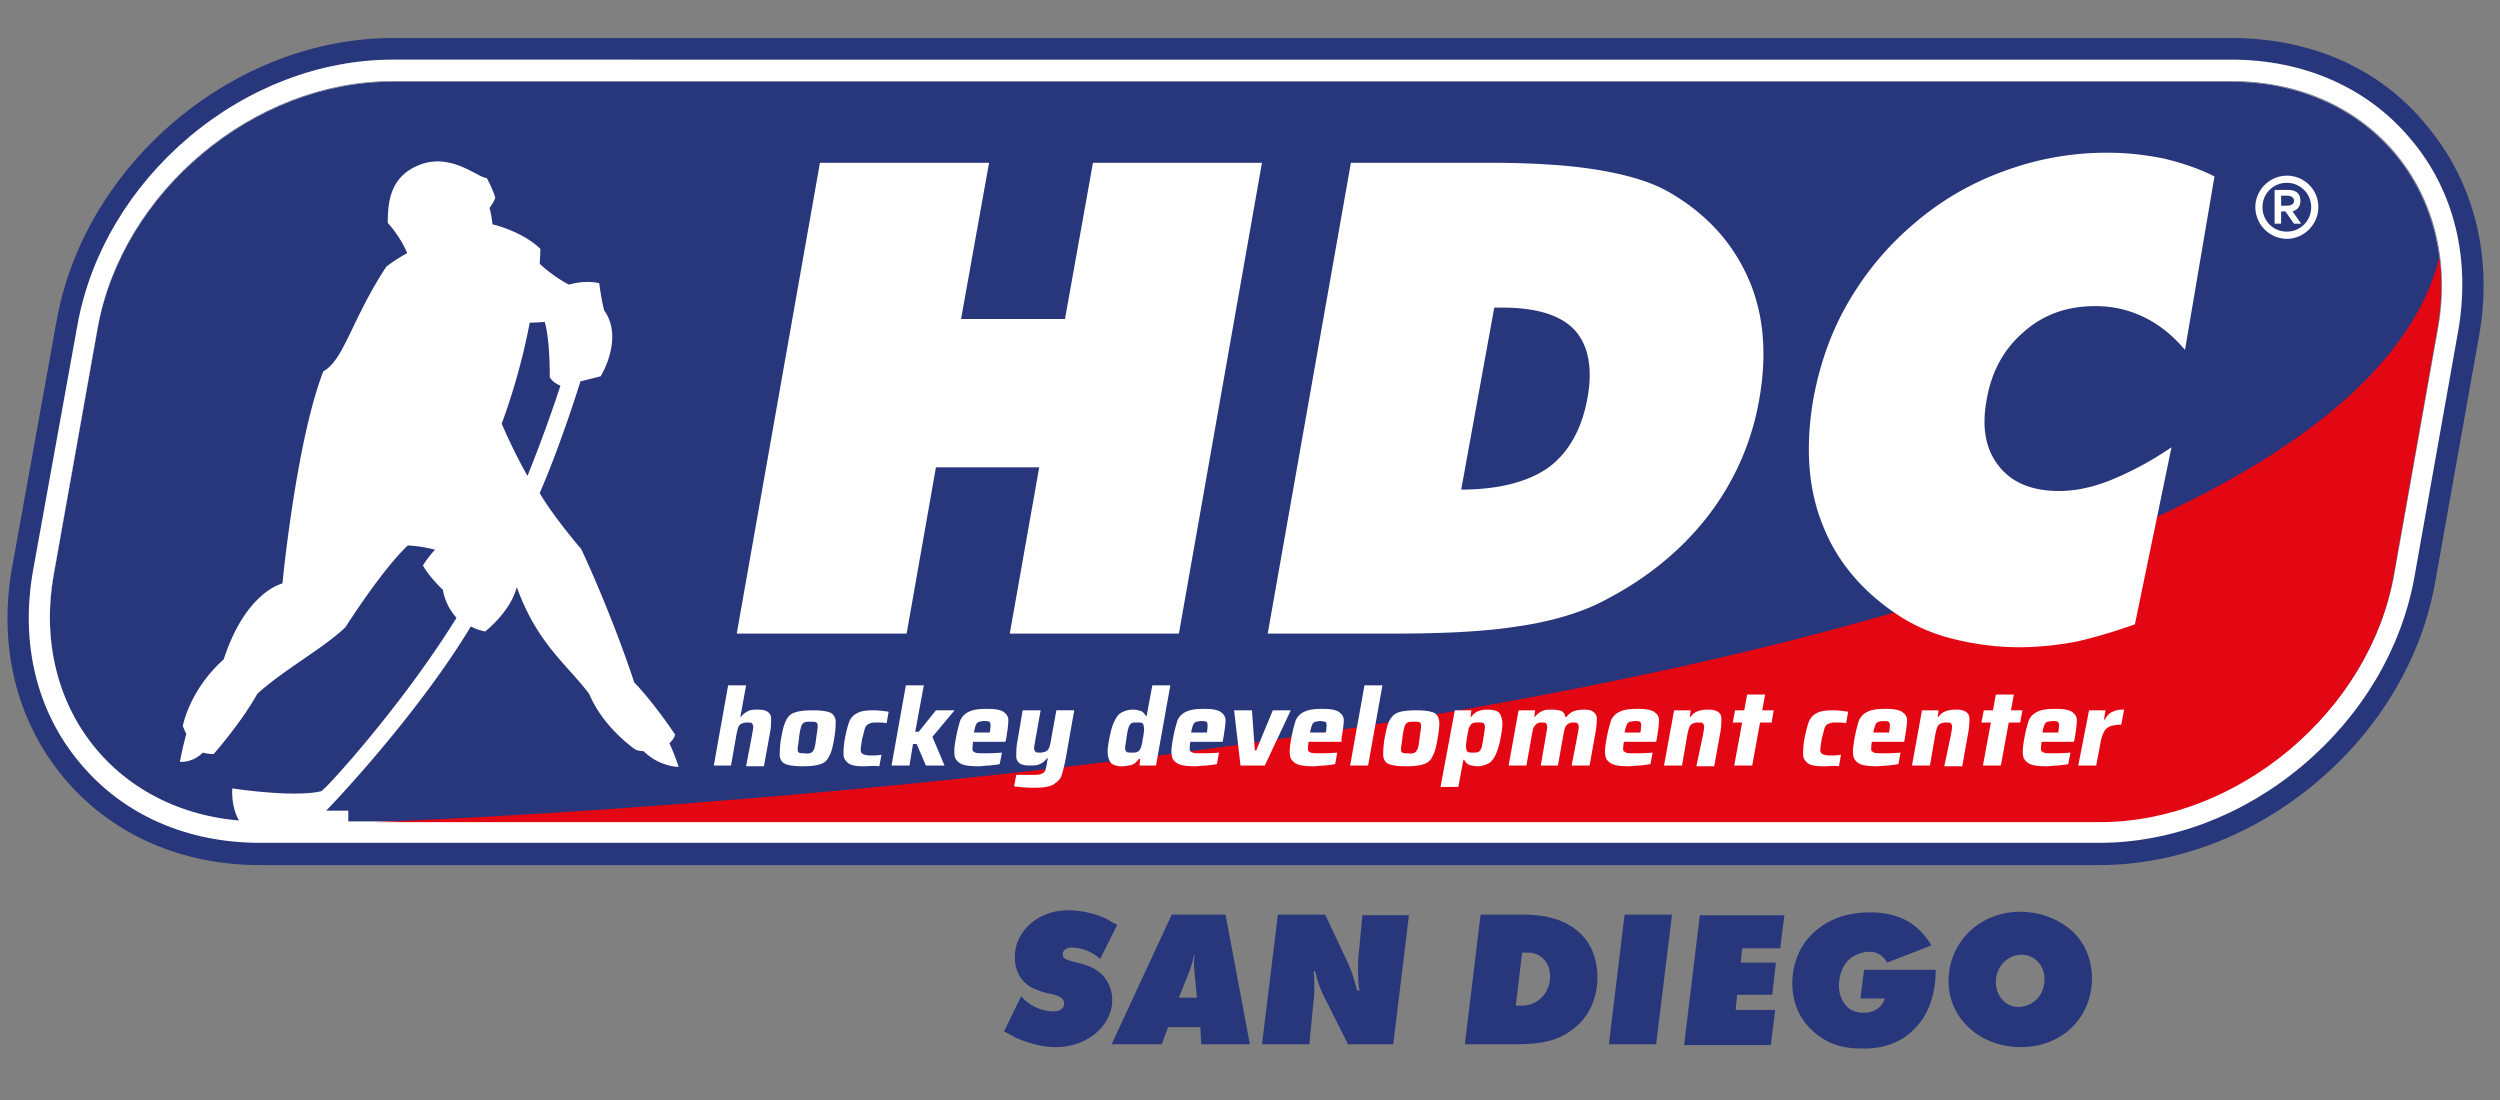 <svg xmlns="http://www.w3.org/2000/svg" width="100" viewBox="0 0 75 33" height="44" version="1.0"><rect x="0" y="0" width="75" height="33" fill="#808080" stroke="none"/><defs><clipPath id="g"><path d="M37 27h6v4.832h-6Zm0 0"/></clipPath><clipPath id="a"><path d="M.074 1.082H75V26H.074Zm0 0"/></clipPath><clipPath id="c"><path d="M11.094 7.55H74V25H11.094Zm0 0"/></clipPath><clipPath id="d"><path d="m43.75 25.242 27.93-.578 2.215-17.027h-.692c-3.59 15.047-62 17.027-62 17.027Zm0 0"/></clipPath><clipPath id="e"><path d="M30 27h4v4.832h-4Zm0 0"/></clipPath><clipPath id="f"><path d="M33 27h5v4.832h-5Zm0 0"/></clipPath><clipPath id="b"><path d="M.074 1.082H74V26H.074Zm0 0"/></clipPath><clipPath id="h"><path d="M43 27h5v4.832h-5Zm0 0"/></clipPath><clipPath id="i"><path d="M48 27h3v4.832h-3Zm0 0"/></clipPath><clipPath id="j"><path d="M50 27h4v4.832h-4Zm0 0"/></clipPath><clipPath id="k"><path d="M53 27h6v4.832h-6Zm0 0"/></clipPath><clipPath id="l"><path d="M58 27h5v4.832h-5Zm0 0"/></clipPath></defs><path fill="#fff" d="M62.992 24.664H7.805c-4.149 0-6.922-3.332-6.192-7.418l1.313-7.375c.73-4.105 4.687-7.418 8.836-7.418h55.164c4.152 0 6.926 3.332 6.191 7.418l-1.308 7.375c-.711 4.086-4.668 7.418-8.817 7.418Zm0 0"/><g clip-path="url(#a)"><path fill="#28367b" d="M66.95 2.434c4.148 0 6.921 3.332 6.19 7.418l-1.312 7.37c-.73 4.11-4.687 7.419-8.836 7.419H7.805c-4.149 0-6.922-3.332-6.192-7.418l1.313-7.371c.73-4.11 4.687-7.418 8.836-7.418h55.187m0-1.293H11.785c-2.3 0-4.625.882-6.515 2.472-1.891 1.594-3.16 3.723-3.57 6L.366 17.008c-.43 2.367.13 4.625 1.547 6.324 1.422 1.695 3.504 2.621 5.89 2.621h55.169c2.3 0 4.62-.883 6.511-2.473 1.895-1.59 3.16-3.718 3.57-6l1.313-7.37c.43-2.368-.129-4.626-1.55-6.325-1.376-1.719-3.481-2.644-5.868-2.644Zm0 0"/></g><path fill="#28367b" d="M62.992 24.664H7.805c-4.149 0-6.922-3.332-6.192-7.418l1.313-7.375c.73-4.105 4.687-7.418 8.836-7.418h55.164c4.152 0 6.926 3.332 6.191 7.418l-1.308 7.375c-.711 4.086-4.668 7.418-8.817 7.418Zm0 0"/><g clip-path="url(#b)"><path fill="#fff" d="M66.95 2.434c4.148 0 6.921 3.332 6.19 7.418l-1.312 7.37c-.73 4.11-4.687 7.419-8.836 7.419H7.805c-4.149 0-6.922-3.332-6.192-7.418l1.313-7.371c.73-4.11 4.687-7.418 8.836-7.418h55.187m0-.645H11.785c-2.152 0-4.324.816-6.11 2.32-1.78 1.504-2.964 3.504-3.35 5.633L.991 17.117c-.387 2.172.106 4.235 1.418 5.785 1.29 1.547 3.203 2.383 5.395 2.383h55.168c2.148 0 4.32-.816 6.105-2.32 1.785-1.504 2.965-3.504 3.352-5.633l1.312-7.375c.387-2.172-.105-4.234-1.418-5.781-1.27-1.528-3.183-2.387-5.375-2.387Zm0 0"/></g><g clip-path="url(#c)"><g clip-path="url(#d)"><path fill="#e30613" d="M62.992 24.664H7.805c-4.149 0-6.922-3.332-6.192-7.418l1.313-7.375c.73-4.105 4.687-7.418 8.836-7.418h55.164c4.152 0 6.926 3.332 6.191 7.418l-1.308 7.375c-.711 4.086-4.668 7.418-8.817 7.418Zm0 0"/></g></g><path fill="#fff" d="m22.102 19.008 2.496-14.125h5.074l-.84 4.687h3.117l.84-4.687h5.07l-2.492 14.125h-5.074l.883-4.988h-3.098l-.879 4.988ZM38.031 19.008l2.496-14.125h4.106c1.312 0 2.41.066 3.312.215.903.152 1.61.367 2.13.668 1.116.644 1.89 1.504 2.362 2.558.473 1.051.583 2.278.344 3.633a7.894 7.894 0 0 1-1.613 3.613c-.836 1.051-1.934 1.91-3.266 2.559-.644.3-1.465.535-2.386.664-.946.152-2.196.215-3.743.215Zm5.805-4.32c1.14 0 2.023-.239 2.625-.668.602-.45.988-1.137 1.16-2.063.172-.926.024-1.613-.387-2.062-.43-.454-1.16-.668-2.191-.668h-.215ZM65.55 10.496c-.386-.453-.792-.773-1.245-.988a3.27 3.27 0 0 0-1.461-.324c-.84 0-1.551.257-2.13.773-.6.516-.968 1.184-1.116 2.043-.153.84-.024 1.484.363 1.977.387.496.988.753 1.809.753.492 0 1.007-.109 1.546-.324a9.79 9.79 0 0 0 1.829-.988l-1.098 5.312c-.602.215-1.184.387-1.742.516a9.46 9.46 0 0 1-1.7.172 8.187 8.187 0 0 1-1.957-.238 5.35 5.35 0 0 1-1.609-.664c-1.117-.711-1.914-1.637-2.344-2.73-.453-1.098-.539-2.368-.3-3.786.19-1.055.535-2.043 1.05-2.926a8.971 8.971 0 0 1 2-2.386 8.59 8.59 0 0 1 2.711-1.567 8.802 8.802 0 0 1 3.094-.539c.582 0 1.117.066 1.656.172.54.129 1.055.3 1.528.539ZM8.988 24.707c-.453.063-1.097.105-1.675.105-.41-.449-.344-1.16-.344-1.16s1.824.282 2.664.086c.129-.043 2.453-2.601 4.062-5.203-.363-.406-.406-.836-.406-.836s-.41-.39-.601-.734c.171-.277.363-.473.363-.473s-.364-.105-.817-.129c-.796.754-1.87 2.453-1.87 2.453-.645.622-1.872 1.29-2.645 2-.492.88-1.309 1.805-1.309 1.805s-.195 0-.324-.043c-.324.32-.688.277-.688.277s.086-.472.192-.835c-.043-.086-.106-.239-.106-.239s.192-1.074 1.227-2c.664-2.039 1.762-2.277 1.762-2.277s.41-4.258 1.226-6.363c.621-.344.836-1.528 1.89-3.141.302-.234.626-.406.626-.406s-.172-.453-.582-.907c0-.664.086-1.394.945-1.738.969-.386 1.785.406 2.02.387.195.344.261.601.261.601s-.066.172-.175.301c.066.215.09.492.09.492s.878.196 1.437.735c0 .148-.02.45-.02.45s.407.386.88.624c.515-.152.906-.043.906-.043s.062.492.148.816c.602.84-.105 1.977-.105 1.977l-.606.152s-.578 1.871-1.223 3.352c.43.734 1.247 1.68 1.247 1.68s.859 1.804 1.59 4c.6.62 1.226 1.566 1.226 1.566s-.024.129-.172.258c.172.367.277.71.277.71s-.578 0-1.05-.472c-.13 0-.239-.043-.239-.043s-.965-.644-1.394-1.676c-.692-.906-1.57-1.527-2.172-3.203-.195.75-.95 1.332-.95 1.332s-.234-.043-.429-.152c-1.395 2.324-3.61 4.773-4.34 5.527h.664v.516H9.012ZM15.891 9.68c-.301 1.633-.84 3.03-.84 3.03s.324.774.773 1.567c.582-1.437.989-2.707.989-2.707s-.235-.086-.32-.258c0-1.246-.153-1.656-.153-1.656s-.235.024-.45.024ZM22.555 22.082c.02-.129.043-.215.043-.277a.186.186 0 0 0-.043-.11c-.024-.02-.067-.02-.153-.02a.385.385 0 0 0-.172.044c-.043.02-.062.062-.085.105-.02.067-.043.153-.063.281l-.152.86h-.516l.43-2.406h.539l-.172.945h.02a.56.56 0 0 1 .214-.172c.086-.043.172-.043.282-.043.148 0 .234.02.3.063.063.043.106.109.106.195 0 .086 0 .215-.02.363l-.195 1.078h-.535ZM23.566 22.922c-.109-.043-.152-.129-.175-.238 0-.106 0-.301.043-.536.043-.257.09-.43.152-.539a.408.408 0 0 1 .258-.234c.11-.043.3-.066.539-.066.234 0 .406.023.515.066.106.043.149.129.172.234 0 .11 0 .301-.043.54-.043.257-.086.43-.152.535a.403.403 0 0 1-.258.238c-.105.043-.3.066-.535.066-.238 0-.41-.023-.516-.066Zm.774-.344c.043-.023.062-.066.086-.11.02-.062.043-.171.062-.343.024-.172.043-.277.043-.344 0-.062-.02-.105-.043-.105-.02-.024-.086-.024-.172-.024s-.148 0-.191.024c-.043.02-.066.062-.086.105a1.946 1.946 0 0 0-.066.344c-.02.172-.043.281-.043.344 0 .066 0 .086.043.11.023.019.086.019.172.019.085.023.152 0 .195-.02ZM25.906 22.988c-.215 0-.363-.023-.449-.086-.086-.066-.152-.152-.152-.261 0-.106 0-.278.043-.493.043-.214.086-.386.129-.496a.468.468 0 0 1 .238-.257c.105-.063.277-.086.473-.086.171 0 .343.023.472.043l-.062.343c-.11-.02-.22-.02-.325-.02-.109 0-.171.02-.214.044a.217.217 0 0 0-.11.129c-.02.062-.043.172-.086.32-.02.152-.043.258-.043.324 0 .063.024.106.067.13.043.019.105.042.215.042.128 0 .234 0 .343-.023l-.066.347c-.129-.023-.3 0-.473 0ZM27.777 22.965l-.277-.645h-.11l-.105.645h-.539l.43-2.406h.539l-.258 1.394h.105l.516-.644h.559l-.664.796.363.86ZM30.164 22.254h-.969c-.02.11-.02.195-.02.238 0 .043.044.063.087.086.043.02.152.02.281.02.105 0 .277 0 .516-.02l-.067.344c-.086.023-.172.023-.3.043-.13 0-.235.023-.344.023-.258 0-.43-.023-.54-.086-.105-.066-.171-.152-.171-.261-.02-.106 0-.278.043-.516.043-.215.086-.387.129-.516a.516.516 0 0 1 .257-.257c.13-.063.301-.086.54-.086.238 0 .386.023.496.086.085.066.148.128.148.257 0 .11-.02.282-.063.54Zm-.793-.602a.176.176 0 0 0-.09.086c-.02.043-.043.13-.062.239h.472c.024-.11.024-.196.024-.239 0-.043-.024-.086-.043-.086-.024-.02-.086-.02-.152-.02-.063 0-.13.02-.149.02ZM30.422 23.59l.066-.344h.45c.128 0 .238 0 .28-.023.063-.02.106-.043.13-.086.02-.043.043-.13.062-.258l.024-.129h-.024a.532.532 0 0 1-.215.172c-.086.043-.172.043-.3.043-.149 0-.235-.02-.301-.063a.25.25 0 0 1-.106-.218c0-.086 0-.215.02-.364l.172-1.011h.539l-.153.859c-.02.129-.043.215-.043.281 0 .043.024.086.043.106.024.023.067.023.153.023a.445.445 0 0 0 .172-.043c.043-.023.062-.066.086-.11.02-.062.043-.148.062-.277l.152-.84h.536l-.258 1.462c-.043.218-.086.39-.13.52-.042.105-.148.19-.257.257-.129.062-.3.086-.559.086-.277 0-.449-.024-.601-.043ZM33.367 22.922c-.062-.043-.105-.129-.129-.258-.02-.129 0-.3.043-.516.043-.214.086-.386.153-.515.062-.13.129-.215.214-.258a.703.703 0 0 1 .579-.043c.066.02.109.086.152.148h.02l.171-.921h.54l-.43 2.406h-.496l.023-.195h-.043c-.066.085-.129.152-.215.175-.086.02-.172.043-.281.043a.572.572 0 0 1-.3-.066Zm.754-.367c.043-.02.063-.043.086-.086.02-.043.043-.086.043-.13.02-.042.02-.128.043-.214.02-.148.043-.258.02-.32 0-.067-.02-.086-.043-.11-.02-.02-.086-.02-.149-.02-.086 0-.152 0-.172.02-.043.024-.066.067-.086.11a1.972 1.972 0 0 0-.066.32c-.02.152-.043.258-.043.324 0 .063.023.086.043.106.023.023.086.023.172.023.066 0 .11 0 .152-.023ZM36.68 22.254h-.97c-.019.11-.019.195-.019.238 0 .043.043.063.086.086.043.02.149.02.278.02.11 0 .28 0 .515-.02l-.062.344c-.086.023-.172.023-.301.043-.129 0-.238.023-.344.023-.258 0-.43-.023-.539-.086-.11-.066-.172-.152-.172-.261-.023-.106 0-.278.043-.516a4.46 4.46 0 0 1 .13-.516.516.516 0 0 1 .257-.257c.129-.063.3-.086.54-.086.233 0 .386.023.491.086.086.066.153.128.153.257 0 .11-.024.282-.067.54Zm-.797-.602a.183.183 0 0 0-.086.086c-.02.043-.043.13-.063.239h.473c.02-.11.02-.196.02-.239 0-.043-.02-.086-.043-.086-.02-.02-.086-.02-.149-.02-.066 0-.11.02-.152.02ZM37.215 22.965l-.192-1.656h.536l.086 1.203h.042l.497-1.203h.539l-.778 1.656ZM40.246 22.254h-.988c-.02.11-.02.195-.02.238 0 .043.043.063.086.086.043.02.149.02.278.02.109 0 .28 0 .515-.02l-.062.344c-.086.023-.172.023-.301.043-.129 0-.238.023-.344.023-.258 0-.43-.023-.539-.086-.105-.066-.172-.152-.172-.261-.02-.106 0-.278.043-.516.043-.215.086-.387.13-.516a.516.516 0 0 1 .257-.257c.129-.063.3-.086.539-.086.234 0 .387.023.492.086.086.066.153.128.153.257 0 .11-.024.282-.067.54Zm-.793-.602c-.043.024-.066.043-.086.086a1.105 1.105 0 0 0-.066.239h.472c.024-.11.024-.196.024-.239 0-.043-.024-.086-.043-.086-.024 0-.086-.02-.152-.02-.063 0-.106.02-.149.02ZM40.504 22.965l.43-2.406h.539l-.43 2.406ZM41.668 22.922c-.11-.043-.152-.129-.172-.238 0-.106 0-.301.043-.536.043-.238.086-.43.148-.539.067-.105.13-.191.258-.234.11-.043.301-.066.54-.066.234 0 .406.023.515.066.105.043.148.129.172.234.02.11 0 .301-.043.54-.043.257-.086.43-.152.535a.403.403 0 0 1-.258.238c-.106.043-.301.066-.535.066-.239 0-.41-.023-.516-.066Zm.773-.344c.043-.023.063-.066.086-.11.02-.042.043-.171.063-.343.023-.172.043-.277.043-.344 0-.062-.02-.105-.043-.105-.02-.024-.086-.024-.172-.024s-.148 0-.191.024c-.043.02-.067.062-.086.105a1.946 1.946 0 0 0-.067.344c-.02.172-.043.281-.043.344 0 .066 0 .086.043.11.024.019.086.019.172.019.086.023.152 0 .195-.02ZM43.645 21.309h.496l-.024.195h.024c.105-.152.257-.215.492-.215.129 0 .238.02.3.063.067.043.11.128.13.257.023.13 0 .301-.043.516a2.238 2.238 0 0 1-.149.516c-.066.129-.129.214-.215.261a.72.72 0 0 1-.324.086.882.882 0 0 1-.258-.043c-.066-.023-.11-.09-.152-.152h-.02l-.152.816h-.535Zm.71 1.246c.043-.02.063-.063.086-.106.02-.066.043-.172.063-.324.023-.148.043-.258.043-.32 0-.067-.02-.086-.043-.11-.02-.02-.086-.02-.172-.02-.062 0-.105 0-.148.02-.043.024-.067.043-.086.086-.024.043-.043.067-.043.13-.024.042-.024.128-.047.214-.02.172-.043.281-.02.324 0 .043.02.086.043.106.024.023.086.023.153.023.086 0 .129 0 .171-.023ZM47.32 22.082c.024-.129.043-.215.043-.277a.164.164 0 0 0-.043-.11c-.02-.02-.062-.02-.129-.02-.062 0-.129.02-.148.044-.043.02-.066.062-.09.105-.02.067-.043.153-.062.281l-.153.86h-.515l.152-.883c.02-.129.043-.215.043-.277a.186.186 0 0 0-.043-.11c-.023-.02-.066-.02-.129-.02-.066 0-.129.02-.152.044a.52.52 0 0 0-.086.105c-.02.067-.043.153-.063.281l-.152.86h-.535l.3-1.656h.493l-.02.195h.02a.56.56 0 0 1 .215-.172c.086-.043.172-.043.3-.043.13 0 .215.02.282.043.062.043.105.086.105.172H47c.105-.152.277-.215.516-.215.129 0 .234.02.277.063.066.043.11.109.11.195 0 .086 0 .191-.024.344l-.191 1.074h-.54ZM49.684 22.254h-.965c-.024.11-.024.195-.024.238 0 .043.043.063.086.086.043.02.153.02.282.02.105 0 .277 0 .515-.02l-.066.344c-.086.023-.172.023-.301.043-.129 0-.234.023-.344.023-.258 0-.43-.023-.535-.086-.11-.066-.172-.152-.172-.261-.023-.106 0-.278.043-.516a4.46 4.46 0 0 1 .129-.516.516.516 0 0 1 .258-.257c.129-.063.3-.086.535-.086.238 0 .387.023.496.086.086.066.149.128.149.257 0 .11-.02.282-.063.54Zm-.793-.602c-.043.024-.067.043-.086.086a1.105 1.105 0 0 0-.067.239h.473c.023-.11.023-.196.023-.239 0-.043-.023-.086-.043-.086-.023-.02-.086-.02-.152-.02-.062 0-.105.02-.148.02ZM51.082 22.082c.023-.129.043-.215.043-.277a.164.164 0 0 0-.043-.11c-.02-.02-.062-.02-.148-.02a.372.372 0 0 0-.172.044c-.043.02-.067.062-.086.105a1.893 1.893 0 0 0-.067.281l-.148.86h-.54l.302-1.656h.496l-.024.195h.024c.105-.152.277-.215.515-.215.149 0 .235.02.301.063.063.043.106.109.106.195 0 .086 0 .215-.02.363l-.195 1.078h-.535ZM52.027 22.965l.239-1.29h-.282l.067-.366h.277l.086-.473h.54l-.087.473h.344l-.063.367h-.347l-.235 1.289ZM54.695 22.988c-.215 0-.367-.023-.453-.086-.086-.066-.148-.152-.148-.261 0-.106 0-.278.043-.493.043-.214.086-.386.129-.496a.475.475 0 0 1 .234-.257c.11-.063.281-.086.473-.086.172 0 .343.023.472.043l-.062.343c-.11-.02-.215-.02-.324-.02a.444.444 0 0 0-.215.044.2.2 0 0 0-.106.129c-.023.062-.043.172-.086.32-.023.152-.043.258-.043.324 0 .063.02.106.063.13.043.019.11.042.215.042.129 0 .238 0 .343-.023l-.062.347c-.129-.023-.281 0-.473 0ZM57.125 22.254h-.969c-.02.11-.02.195-.02.238 0 .043.044.063.087.086.043.02.148.02.277.02.11 0 .281 0 .516-.02l-.063.344c-.086.023-.172.023-.3.043-.13 0-.239.023-.344.023-.258 0-.43-.023-.54-.086-.109-.066-.171-.152-.171-.261-.024-.106 0-.278.043-.516a4.46 4.46 0 0 1 .129-.516.516.516 0 0 1 .257-.257c.13-.063.301-.086.54-.086.234 0 .386.023.492.086.086.066.152.128.152.257 0 .11-.023.282-.066.54Zm-.773-.602c-.043.024-.067.043-.086.086a1.105 1.105 0 0 0-.067.239h.473c.023-.11.023-.196.023-.239 0-.043-.023-.086-.043-.086-.023-.02-.086-.02-.152-.02-.063 0-.129.02-.148.02ZM58.52 22.082c.023-.129.042-.215.042-.277a.164.164 0 0 0-.042-.11c-.02-.02-.063-.02-.149-.02a.372.372 0 0 0-.172.044c-.043.02-.066.062-.086.105a1.893 1.893 0 0 0-.066.281l-.149.86h-.539l.301-1.656h.496l-.023.195h.023c.106-.152.278-.215.516-.215.152 0 .238.02.3.063.067.043.11.109.11.195 0 .086 0 .215-.023.363l-.192 1.078h-.539ZM59.488 22.965l.239-1.29h-.282l.067-.366h.277l.086-.473h.54l-.087.473h.344l-.067.367h-.343l-.235 1.289ZM62.672 21.309h.492l-.043.28h.024c.062-.109.128-.194.234-.237a.761.761 0 0 1 .344-.063l-.086.45c-.13 0-.235.023-.32.042-.087.043-.153.086-.196.172a1.09 1.09 0 0 0-.105.324l-.13.688h-.538ZM62.219 22.254h-.969c-.02.11-.02.195-.02.238 0 .043.043.063.086.086.043.02.149.02.278.02.11 0 .281 0 .52-.02l-.067.344c-.086.023-.172.023-.3.043-.13 0-.24.023-.345.023-.257 0-.43-.023-.539-.086-.105-.066-.172-.152-.172-.261-.02-.106 0-.278.043-.516a4.46 4.46 0 0 1 .13-.516.516.516 0 0 1 .257-.257c.129-.063.3-.086.54-.086.237 0 .386.023.495.086.086.066.149.128.149.257 0 .11-.02.282-.063.54Zm-.797-.602a.183.183 0 0 0-.086.086c-.02.043-.043.13-.063.239h.473c.024-.11.024-.196.024-.239 0-.043-.024-.086-.043-.086-.024-.02-.086-.02-.153-.02-.066 0-.11.02-.152.02Zm0 0"/><g clip-path="url(#e)"><path fill="#28367b" d="m33.52 27.738-.516 1.032a1.287 1.287 0 0 0-.863-.344c-.149 0-.258.086-.258.195 0 .129.066.172.433.258.258.062.493.148.621.258.258.172.43.515.43.86 0 .773-.75 1.417-1.699 1.417-.363 0-.793-.105-1.18-.277-.086-.043-.195-.11-.367-.196l.516-1.054c.238.281.601.453.968.453.192 0 .32-.086.32-.238 0-.13-.105-.215-.363-.278-.257-.043-.41-.11-.558-.172-.367-.172-.559-.515-.559-.945 0-.777.707-1.398 1.59-1.398.387 0 .817.086 1.203.277.086.066.172.11.282.152Zm0 0"/></g><g clip-path="url(#f)"><path fill="#28367b" d="m35.043 30.813-.191.515h-1.504l1.804-3.89h1.614l.73 3.89h-1.46l-.024-.515Zm.324-.883h.54l-.067-.707c0-.067-.02-.172-.02-.282 0-.148 0-.171.02-.3h-.02a2.574 2.574 0 0 1-.172.582Zm0 0"/></g><g clip-path="url(#g)"><path fill="#28367b" d="m42.27 27.438-.473 3.89H40.44l-.668-1.332a3.163 3.163 0 0 1-.3-.797l-.02-.062h-.043c.02.172.02.3.02.472 0 .149 0 .301-.02.387l-.129 1.332H37.86l.477-3.89h1.418l.687 1.46c.086.196.149.368.235.688l.043.129h.066l-.023-.13c-.02-.214-.02-.362-.02-.534 0-.153 0-.301.02-.453l.11-1.141h1.398Zm0 0"/></g><g clip-path="url(#h)"><path fill="#28367b" d="M44.418 27.438h1.312c1.375 0 2.192.707 2.192 1.89 0 .625-.258 1.184-.707 1.527-.434.344-.906.473-1.723.473h-1.547Zm1.246 1.14-.191 1.59h.191c.473 0 .84-.387.84-.883 0-.406-.281-.707-.668-.707Zm0 0"/></g><g clip-path="url(#i)"><path fill="#28367b" d="m50.16 27.438-.476 3.89h-1.418l.472-3.89Zm0 0"/></g><g clip-path="url(#j)"><path fill="#28367b" d="m53.535 27.438-.129 1.011h-1.14l-.043.43h1.054l-.109.965h-1.055l-.043.453h1.184l-.129 1.055h-2.602l.473-3.895h2.54Zm0 0"/></g><g clip-path="url(#k)"><path fill="#28367b" d="M58.07 29.07v.043c0 .516-.11 1.227-.644 1.762-.473.477-1.031.582-1.547.582-.54 0-1.055-.105-1.527-.559-.282-.257-.582-.71-.582-1.398 0-.578.214-1.117.601-1.484.258-.258.797-.645 1.723-.645.836 0 1.437.3 1.847.992l-1.332.516a.561.561 0 0 0-.515-.324.942.942 0 0 0-.606.215c-.191.171-.32.472-.32.796 0 .258.086.45.215.602.148.172.344.215.539.215.148 0 .492-.043.621-.43h-.73l.109-.86h2.148Zm0 0"/></g><g clip-path="url(#l)"><path fill="#28367b" d="M62.758 29.352c0 1.18-.903 2.062-2.13 2.062-1.226 0-2.171-.86-2.171-1.977 0-1.183.945-2.085 2.148-2.085.56 0 1.098.191 1.508.535.407.343.645.863.645 1.465Zm-1.422.02c0-.407-.3-.731-.688-.731-.43 0-.773.367-.773.816 0 .43.3.754.688.754.453-.023.773-.367.773-.84Zm0 0"/></g><path fill="#fff" d="M69.55 6.215c0 .515-.429.95-.945.95a.957.957 0 0 1-.945-.95c0-.516.43-.945.945-.945.516 0 .946.41.946.945Zm-.945.734c.407 0 .73-.324.73-.734a.727.727 0 0 0-.73-.73c-.41 0-.73.324-.73.73 0 .41.32.734.73.734Zm-.343-1.25h.386c.258 0 .364.13.364.324 0 .192-.106.278-.235.32l.258.368h-.215l-.257-.367h-.13v.367h-.195V5.699Zm.3.473c.13 0 .258-.02.258-.149 0-.109-.11-.152-.195-.152h-.191v.3Zm0 0"/></svg>